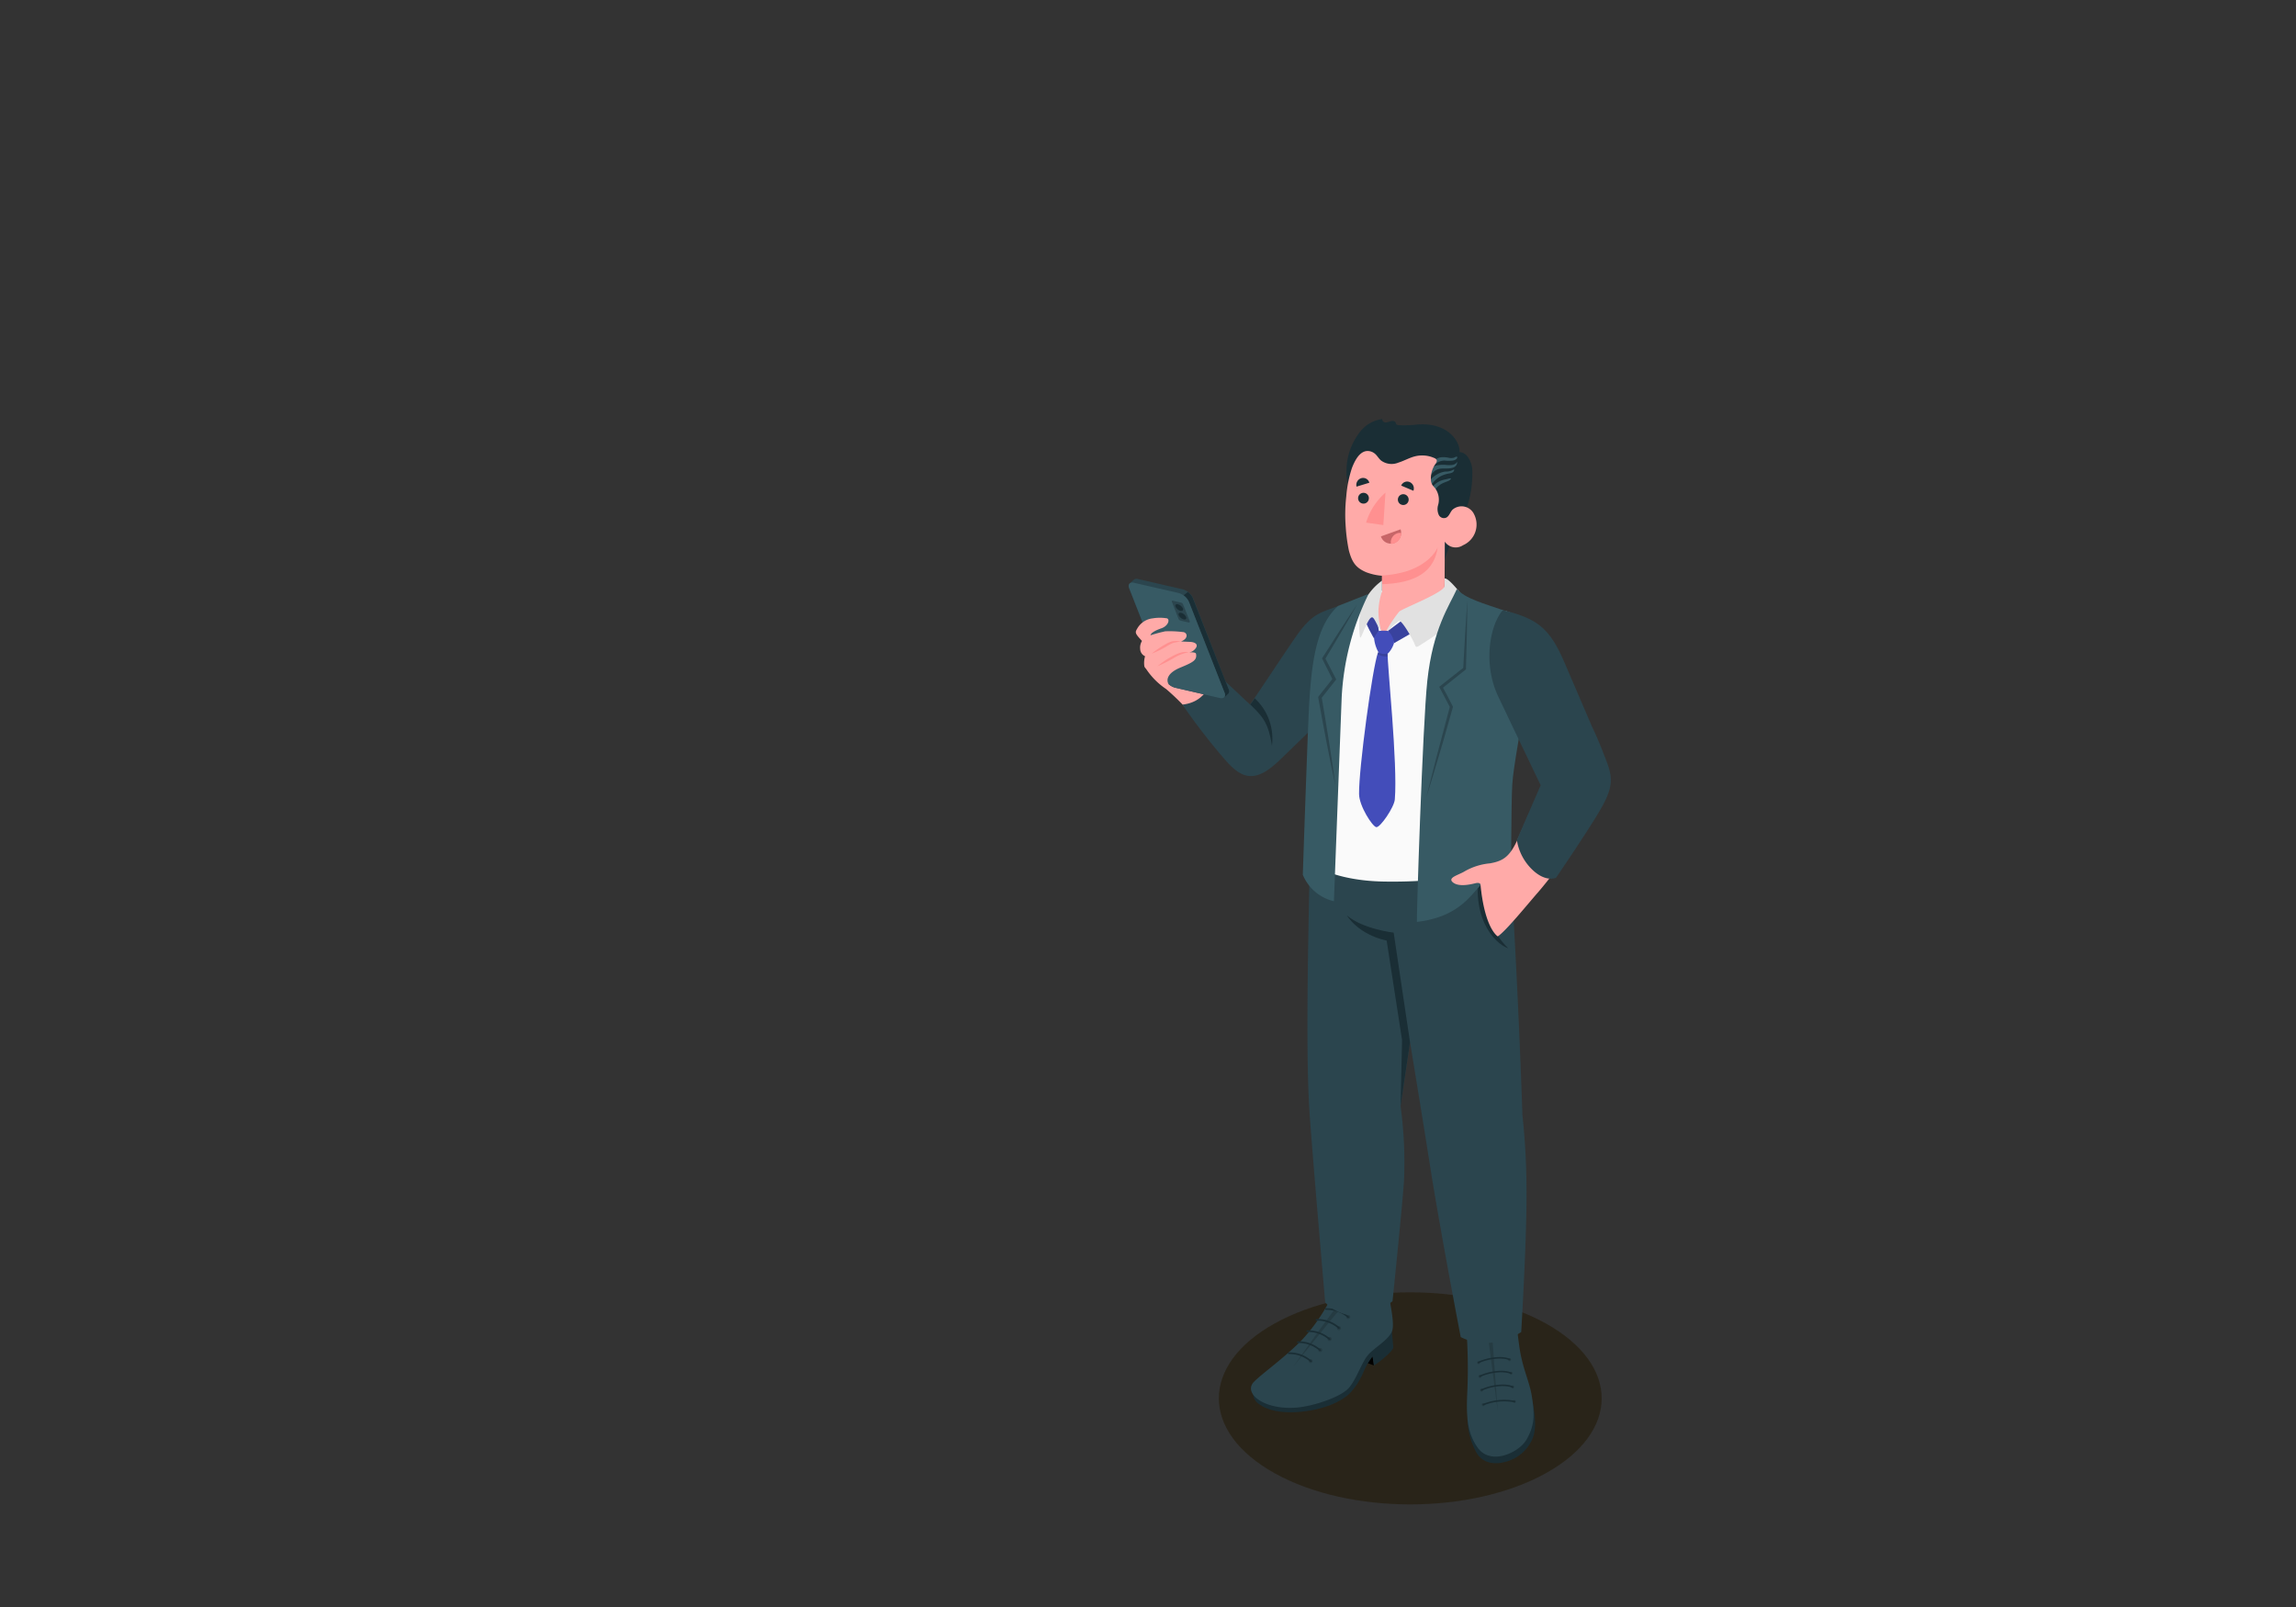 <svg xmlns="http://www.w3.org/2000/svg" viewBox="0 0 400 280"><rect x="0" y="0" width="400" height="280" fill="#333333" stroke="none"/><defs><style>.cls-1{fill:#201600;opacity:0.5;}.cls-2{fill:#1a2e35;}.cls-3{fill:#2b454e;}.cls-11,.cls-4{opacity:0.15;}.cls-5{fill:#ffaaa8;}.cls-6{fill:#375a64;}.cls-7{fill:#ff9090;}.cls-8{fill:#fafafa;}.cls-9{fill:#c76668;}.cls-10{fill:#434dba;}.cls-12{fill:#e1e1e1;}</style></defs><title>eko</title><g id="layer"><path id="Shadow" class="cls-1" d="M222.09,230.58c-13,7.21-13,18.91,0,26.13s34.16,7.22,47.19,0,13-18.92,0-26.13S235.12,223.36,222.09,230.58Z"/><g id="Character"><g id="Bottom"><path class="cls-2" d="M255.66,247.1a12.6,12.6,0,0,0,1.63,6.12c1,1.59,2.79,2,4.65,1.57a7,7,0,0,0,5.11-4.28c.66-1.81.37-4-.09-6.5Z"/><path class="cls-3" d="M263.15,227.08c.76,0,1,3.71,1.52,7.38.53,3.93,1.76,6.11,2.19,8.76.59,3.67.36,5.33-.9,7.58s-6.21,4.63-8.5,1.47c-1.86-2.58-2-5.46-1.86-9.15a91.86,91.86,0,0,0,0-9.37c-.18-2.76-.41-5.43.24-5.75.06.41.12.92.18,1.32s.14,1.79.57,1.8a6,6,0,0,0,0-1,1.24,1.24,0,0,1,.19-.89,1.46,1.46,0,0,1,.84-.39,21.75,21.75,0,0,1,2.26-.38,10.55,10.55,0,0,1,1.13-.07,6,6,0,0,1,1.4,0,.69.69,0,0,1,.42.36,1.2,1.2,0,0,1,0,.42,3.24,3.24,0,0,0,.11.76c0,.11.11.24.21.21a.2.2,0,0,0,.12-.22c0-.45-.06-.77-.09-1.29,0-.24-.05-.56-.06-.8S263.17,227.32,263.15,227.08Z"/><path class="cls-4" d="M264.08,244.17a.26.26,0,1,1-.52.06.26.26,0,0,1,.23-.29A.25.25,0,0,1,264.08,244.17Z"/><path class="cls-4" d="M263.79,241.63a.26.26,0,1,1-.52.06.26.26,0,0,1,.52-.06Z"/><path class="cls-4" d="M263.52,239.23a.27.27,0,0,1-.53.07.28.28,0,0,1,.24-.3A.27.27,0,0,1,263.52,239.23Z"/><path class="cls-4" d="M263.25,236.87a.27.27,0,0,1-.23.3.28.28,0,0,1-.3-.24.26.26,0,0,1,.24-.29A.26.26,0,0,1,263.25,236.87Z"/><path class="cls-4" d="M257.84,237.39a.28.28,0,0,1-.24.3.27.27,0,0,1-.06-.53A.27.27,0,0,1,257.84,237.39Z"/><path class="cls-4" d="M258.11,239.77a.27.27,0,1,1-.29-.23A.27.27,0,0,1,258.11,239.77Z"/><path class="cls-4" d="M258.38,242.17a.26.26,0,0,1-.23.3.26.26,0,0,1-.29-.24.26.26,0,0,1,.23-.29A.25.25,0,0,1,258.38,242.17Z"/><path class="cls-4" d="M258.67,244.72a.26.26,0,1,1-.52.06.26.26,0,0,1,.23-.3A.26.26,0,0,1,258.67,244.72Z"/><polygon class="cls-4" points="260.93 245.88 258.63 228.16 259.62 228.12 260.93 245.88"/><path class="cls-2" d="M263.83,244.34h0a9.54,9.54,0,0,0-5.32.51.13.13,0,0,1-.18-.06.12.12,0,0,1,.06-.18,9.72,9.72,0,0,1,5.5-.54.13.13,0,0,1,.1.16A.14.14,0,0,1,263.83,244.34Z"/><path class="cls-2" d="M263.54,241.8h-.07c-1.34-.62-4-.16-5.29.52a.14.14,0,0,1-.18-.06.12.12,0,0,1,.06-.18c1.39-.71,4.1-1.18,5.53-.53a.14.14,0,0,1,.06.18A.15.15,0,0,1,263.54,241.8Z"/><path class="cls-2" d="M263.27,239.4h-.07c-1.35-.62-4-.16-5.3.52a.13.13,0,0,1-.18-.06.14.14,0,0,1,.06-.18c1.39-.71,4.11-1.18,5.53-.53a.14.14,0,0,1,.07.18A.12.12,0,0,1,263.27,239.4Z"/><path class="cls-2" d="M263,237l-.07,0c-1.35-.61-4-.15-5.3.53a.15.15,0,0,1-.18-.06.16.16,0,0,1,.06-.19c1.39-.7,4.11-1.17,5.53-.52a.14.14,0,0,1,.07.18A.15.15,0,0,1,263,237Z"/><polygon points="239.36 237.9 236.12 236.79 237.1 234.58 239.13 236.36 239.36 237.9"/><path class="cls-2" d="M242.49,232s.19,2.09.24,2.74-2.69,2.8-3.37,3.16l-.23-1.54a11.82,11.82,0,0,0-1.53,2.55,12.28,12.28,0,0,1-2.58,4c-2.14,1.87-5.54,2.89-9,3.12s-5.52-.56-6.53-1.29a2.32,2.32,0,0,1-1.14-2.51C218.54,241.34,242.49,232,242.49,232Z"/><path class="cls-3" d="M232.92,225.15l-.07-1.21c-.65,0-.67,1.76-1.56,3.33a31.34,31.34,0,0,1-4.73,6.47c-3.44,3.35-6.54,5.48-8.08,7-2,2,1.76,5,7.45,4.51,2.83-.24,7.81-1.83,9.17-3.55s2.15-4.37,3.25-5.63,3.48-2.56,4.14-4.06c.36-.83.1-2.72-.18-4.33s-.37-3.74-1.2-3.53l0,.76c-.32.66-1.08,1.75-3.35,2.21C236.6,227.34,233.2,227.55,232.92,225.15Z"/><path class="cls-4" d="M235.9,227.23a3.11,3.11,0,0,1-2.76-1.36l0,0a2.76,2.76,0,0,1-.67,2.35c-1,1.23-7.16,9.89-7.16,9.89s5.78-7.16,6.89-8.51c1.64-2,2.17-2.24,3.73-2.34Z"/><path class="cls-4" d="M234.55,229.51a.34.34,0,0,0,.39.3.37.37,0,0,0,.3-.4.35.35,0,0,0-.4-.29A.34.34,0,0,0,234.55,229.51Z"/><path class="cls-4" d="M232.92,231.43a.35.35,0,1,0,.69-.1.35.35,0,0,0-.69.1Z"/><path class="cls-4" d="M231.29,233.35a.35.35,0,1,0,.7-.1.35.35,0,0,0-.7.1Z"/><path class="cls-4" d="M229.67,235.27a.34.34,0,0,0,.39.3.35.35,0,0,0,.3-.39.34.34,0,0,0-.39-.3A.34.34,0,0,0,229.67,235.27Z"/><path class="cls-4" d="M228,237.19a.35.35,0,0,0,.4.3.35.35,0,0,0-.1-.69A.36.36,0,0,0,228,237.19Z"/><path class="cls-2" d="M234.91,229.6a.12.12,0,0,0,.08,0,.14.14,0,0,0,0-.2,5.75,5.75,0,0,0-4-1.45h0a.15.15,0,0,0-.12.16.14.14,0,0,0,.15.12,5.54,5.54,0,0,1,3.78,1.38A.14.14,0,0,0,234.91,229.6Z"/><path class="cls-2" d="M233.28,231.52a.2.2,0,0,0,.09-.05.14.14,0,0,0,0-.2,5.74,5.74,0,0,0-4-1.44h0a.14.14,0,1,0,0,.28,5.56,5.56,0,0,1,3.78,1.37A.15.15,0,0,0,233.28,231.52Z"/><path class="cls-2" d="M231.66,233.44a.09.09,0,0,0,.08,0,.14.14,0,0,0,0-.2,5.73,5.73,0,0,0-4-1.44h0a.13.13,0,0,0-.12.15.14.14,0,0,0,.15.13,5.47,5.47,0,0,1,3.77,1.37A.14.14,0,0,0,231.66,233.44Z"/><path class="cls-2" d="M230,235.36a.12.12,0,0,0,.09,0,.14.14,0,0,0,0-.2,5.69,5.69,0,0,0-4-1.44h0a.14.14,0,0,0-.13.15.15.15,0,0,0,.15.13,5.51,5.51,0,0,1,3.78,1.37A.11.11,0,0,0,230,235.36Z"/><path class="cls-2" d="M228.4,237.29a.13.13,0,0,0,.09,0,.14.14,0,0,0,0-.2,5.69,5.69,0,0,0-4-1.44h0a.14.14,0,0,0-.12.15.14.14,0,0,0,.15.13,5.47,5.47,0,0,1,3.77,1.37A.17.17,0,0,0,228.4,237.29Z"/><path class="cls-3" d="M262.91,147.78c1.54,22,2.32,46.5,2.32,46.5a122.78,122.78,0,0,1,.71,13.37c.07,8-.92,24.44-.92,24.44s-5.07,3.61-10.54.88c0,0-3.57-18.5-5.39-30.13-1.46-9.29-3.44-21.24-3.44-21.24L244,192.72a72.87,72.87,0,0,1,.6,13c-.31,4.68-2,21-2,21s-6.58,5.41-11.73.22c0,0-2.45-28.29-2.78-33.92-.65-11-.13-31.23.14-45.23Z"/><path class="cls-2" d="M258.15,149.92c-2.47,9.56,2.17,14.53,4.63,15.31C262.78,165.23,256.75,160.06,258.15,149.92Z"/><path class="cls-2" d="M245.65,181.6l-2.85-19.1s-5.34-.6-8.15-3c0,0,1.87,3.27,6.93,4.39l2.68,17.32L244,192.72Z"/></g><g id="Top"><g id="Arm"><path class="cls-5" d="M199.56,116.38a12.55,12.55,0,0,0,3.59,3.67,41,41,0,0,1,4.39,4.37l5.24-4-5.1-6.33Z"/><path class="cls-3" d="M233.11,105.59c-3,1.18-4.44,1.17-7.35,5.35-2.63,3.79-8,12-8,11.8L211.64,117c-.82,2.89-2.09,5.36-5.64,5.77a106.62,106.62,0,0,0,7.64,9.85c2.82,3.15,5.12,3.84,9.3-.18,2.63-2.53,10.19-9.89,10.19-9.89Z"/><path class="cls-2" d="M217.8,122.74c2.32,2.25,3.16,3.27,3.79,7.17a9.55,9.55,0,0,0-3-8.24A7.9,7.9,0,0,1,217.8,122.74Z"/><path class="cls-3" d="M196.84,101.64h0l.69-.64h0a.85.85,0,0,1,.73-.11l7.8,1.79a2.85,2.85,0,0,1,1.79,1.55L214,120a.74.74,0,0,1-.07.82h0l-.71.66h0a.83.83,0,0,1-.74.12l-7.79-1.79a2.86,2.86,0,0,1-1.8-1.55c-1.21-3.1-5-12.68-6.19-15.79A.71.71,0,0,1,196.84,101.64Z"/><path class="cls-2" d="M206.2,103.74a2.74,2.74,0,0,1,.94,1.14l6.19,15.79a.76.76,0,0,1,0,.8l.67-.62h0A.76.76,0,0,0,214,120l-6.19-15.78a2.68,2.68,0,0,0-.87-1.08Z"/><path class="cls-6" d="M213.33,120.67l-6.19-15.79a2.85,2.85,0,0,0-1.79-1.55l-7.8-1.79c-.72-.16-1.09.26-.82.95,1.22,3.11,5,12.69,6.19,15.79a2.86,2.86,0,0,0,1.8,1.55l7.79,1.79C213.23,121.78,213.6,121.36,213.33,120.67Z"/><path class="cls-3" d="M207.27,108.24l-1.16-2.95a.52.52,0,0,0-.34-.29l-1.46-.34c-.13,0-.2,0-.15.18l1.16,3a.52.52,0,0,0,.34.29l1.45.34C207.25,108.45,207.32,108.37,207.27,108.24Z"/><path class="cls-2" d="M206.07,106a1.37,1.37,0,0,0-.86-.71c-.35-.08-.53.11-.41.42a1.35,1.35,0,0,0,.86.72C206,106.51,206.19,106.32,206.07,106Z"/><path class="cls-2" d="M206.63,107.5a1.31,1.31,0,0,0-.85-.72c-.35-.08-.54.11-.41.43a1.32,1.32,0,0,0,.85.71C206.57,108,206.76,107.81,206.63,107.5Z"/><path class="cls-5" d="M198.62,111.31c-.92-1-.86-1.18-.49-1.8a3.55,3.55,0,0,1,2.69-1.77,7.63,7.63,0,0,1,2.5,0c.53.21.21,1.32-1,1.74-1.95.67-1.88,1.21-1.88,1.21A25,25,0,0,1,203,110a18.1,18.1,0,0,1,3,.12c.86,0,1.15,1.11-.25,1.65l1.58.07c1.11.06,1.54.6.76,1.36a1.65,1.65,0,0,1-.94.48s1.15-.13,1.22.25c.19,1.1-.5,1.46-2.76,2.4s-2.48,2.14-2,2.92c0,0-.95-.43-1.81-.89-.63-.34-1.18-.74-1-1.68,0,0-1.27.16-1.44-.62a4.09,4.09,0,0,1,.13-1.72,1.41,1.41,0,0,1-.85-1.23,2.25,2.25,0,0,1,.31-1.43Z"/><path class="cls-7" d="M205.69,111.73a6.74,6.74,0,0,0-1.42,0,4.64,4.64,0,0,0-1.32.58,16.27,16.27,0,0,0-2.31,1.58,16.27,16.27,0,0,0,2.52-1.22,7.61,7.61,0,0,1,1.19-.63C204.76,111.92,205.25,111.86,205.69,111.73Z"/><path class="cls-7" d="M207.09,113.64a3.07,3.07,0,0,0-1.53.12,7.35,7.35,0,0,0-1.4.62,14.68,14.68,0,0,0-2.5,1.7,27,27,0,0,0,2.69-1.34A8,8,0,0,1,207.09,113.64Z"/></g><path id="Chest" class="cls-8" d="M251.23,103.46c2.16.41,4.77.94,4.77.94,5.5,2.34,5.78,1.8,6.93,2.28a37.28,37.28,0,0,1,1.72,18.47c-.34,2.21-1.63,9.14-1.6,13.78,0,6.25.08,11.25.08,11.25s-6.72,3.67-22,3.42c-9.31-.15-13.16-3.42-13.16-3.42s.25-16.17.42-25c.22-11.59,2.2-17.23,4.75-19.29l7.09-3Z"/><g id="Head"><path class="cls-2" d="M254.26,78.76c.22-1.41-1.68-5.24-7.33-4.79a20.56,20.56,0,0,1-3.23.11.57.57,0,0,1-.44-.17,2.18,2.18,0,0,1-.11-.27c-.13-.29-.53-.34-.84-.26a4.19,4.19,0,0,1-.91.23c-.32,0-.67-.3-.56-.6A5.85,5.85,0,0,0,237,75.17a11,11,0,0,0-2.41,7.35,3.44,3.44,0,0,0,2.92,3.68,13.67,13.67,0,0,0,4,.06,17.15,17.15,0,0,1,4.05,0,5,5,0,0,1,3.64,2.25,10.38,10.38,0,0,0,1.29,1.73c.08.09.67.55.67.67L251,93.79a13.85,13.85,0,0,0,.59,4,41.42,41.42,0,0,1,2.67-6.4,26.16,26.16,0,0,0,1.54-3.77,18.44,18.44,0,0,0,.68-6C256.42,81,255.9,78.87,254.26,78.76Z"/><path class="cls-6" d="M249.19,81.41a13.57,13.57,0,0,0,1.29-.84,2.31,2.31,0,0,1,1.23-.32,5.87,5.87,0,0,0,1.39,0c.31-.06.72-.2.78-.55,0,0,0-.15-.09-.13-.22,0-.4.17-.62.21a2.35,2.35,0,0,1-.7,0,4.4,4.4,0,0,0-1.49-.1,3.36,3.36,0,0,0-1.2.55c-.31.22-.83.55-.86,1C248.91,81.29,249.05,81.47,249.19,81.41Zm4.61-.88c-.29.57-1.21.53-1.73.5a5.78,5.78,0,0,0-1.81.07c-1,.29-1.56,1.22-2.21,2-.19.22.18.48.39.37l.07,0,.23-.14a3,3,0,0,0,.31-.31c.18-.2.35-.42.53-.62a2.17,2.17,0,0,1,1.47-.75c.9-.09,2.6.24,2.81-1C253.87,80.56,253.83,80.48,253.8,80.53Zm-.56,1.29a2.51,2.51,0,0,1-1.43.34,4,4,0,0,0-1.61.59,4.4,4.4,0,0,0-1.13,1c-.17.21-.32.43-.49.64s-.34.38-.19.64a.22.22,0,0,0,.14.09c.53,0,.86-.7,1.16-1.06a4.41,4.41,0,0,1,1.15-1,4.93,4.93,0,0,1,1.49-.54c.4-.07.86-.14,1-.56C253.4,81.92,253.32,81.76,253.24,81.82Zm-.48,1.53c-.13,0-.28,0-.42.06l-.4.09c-.23.06-.48.1-.71.18a3.31,3.31,0,0,0-1.16.64,3.11,3.11,0,0,0-.71.86,2.45,2.45,0,0,0-.24.52,1.55,1.55,0,0,0,0,.21.58.58,0,0,0,.07.41,2.06,2.06,0,0,0,0,.26s.08.13.12.06.08-.16.13-.23a1.43,1.43,0,0,0,.2-.3c.09-.19.17-.37.26-.55a3.58,3.58,0,0,1,.63-.82,3.45,3.45,0,0,1,1.07-.65l.65-.26a1.26,1.26,0,0,0,.26-.13,3.57,3.57,0,0,0,.28-.27S252.8,83.34,252.76,83.35Z"/><path class="cls-5" d="M254.88,95a2.29,2.29,0,0,1-3.17-.62l-.05,9.25c-2.14,2.94-7.22,2.36-9.86,6.33a3.08,3.08,0,0,1-1.18,0c-.62-1.47-1.64-5.19.15-6.87v-2.77A9.83,9.83,0,0,1,238,99.7c-1.78-.77-2.44-1.69-3-3.76a29.62,29.62,0,0,1-.55-4.08,28,28,0,0,1,.09-5.35,21.12,21.12,0,0,1,1-5c.44-1.12,1.25-2.86,2.65-2.93a2,2,0,0,1,1.44.56c.36.34.6.8,1,1.12a3.09,3.09,0,0,0,3,.34c1-.31,1.9-.85,2.92-1.1a5.19,5.19,0,0,1,3.34.31.73.73,0,0,1,.39.32c.11.25-.08.53-.24.76a4.33,4.33,0,0,0-.75,2.7,1.79,1.79,0,0,0,.22.85,4.13,4.13,0,0,0,.49.6,3.39,3.39,0,0,1,.53,3,2.47,2.47,0,0,0,.14,1.7,1,1,0,0,0,1.31.44c.51-.27.69-1,1.07-1.37a2.41,2.41,0,0,1,3.77.82A3.93,3.93,0,0,1,254.88,95Z"/><path class="cls-7" d="M250.46,95.38c-.64,4.58-4.36,6.23-9.69,6.41v-1.52a18.14,18.14,0,0,0,4.22-.72C249.41,98.15,250.46,95.38,250.46,95.38Z"/><path class="cls-2" d="M244.11,84.61l2.13.9A1.2,1.2,0,0,0,245.6,84,1.12,1.12,0,0,0,244.11,84.61Z"/><path class="cls-2" d="M236.33,84.79l2.23-.68a1.12,1.12,0,0,0-1.41-.79A1.22,1.22,0,0,0,236.33,84.79Z"/><path class="cls-2" d="M245.41,87.11a.94.94,0,1,1-.92-1A.94.94,0,0,1,245.41,87.11Z"/><path class="cls-2" d="M238.48,86.87a.94.94,0,1,1-.92-1A.93.93,0,0,1,238.48,86.87Z"/><path class="cls-7" d="M241.37,85.84,241,91.49,238,91.06A11.24,11.24,0,0,1,241.37,85.84Z"/><path class="cls-9" d="M244,92.23l-3.42,1.23a1.79,1.79,0,0,0,2.3,1.16A1.9,1.9,0,0,0,244,92.23Z"/><path class="cls-7" d="M243.67,92.86a2.28,2.28,0,0,1,.44,0,1.87,1.87,0,0,1-1.21,1.81,1.69,1.69,0,0,1-.58.1A1.67,1.67,0,0,1,243.67,92.86Z"/></g><g id="Tie"><path class="cls-10" d="M239.39,111.26s-1.7-2.87-1.76-4l1.82-2.06.78,4.78Z"/><g class="cls-11"><path d="M239.39,111.26s-1.7-2.87-1.76-4l1.82-2.06.78,4.78Z"/></g><polygon class="cls-10" points="241.8 109.93 244.95 107.57 247.74 109.26 242.88 112.05 241.8 109.93"/><g class="cls-11"><polygon points="241.8 109.93 244.95 107.57 247.74 109.26 242.88 112.05 241.8 109.93"/></g><path class="cls-10" d="M243,139.28c.52-6.27-1.32-23.33-1.26-25.55l-1.66-.08c-1,2.71-3.37,20.37-3.31,24.68,0,2.07,2.32,5.68,3,5.79S242.91,140.62,243,139.28Z"/><path class="cls-4" d="M240,114c0-.13.09-.29.13-.39h0l1.66.08h0c0,.18,0,.42,0,.69A3.08,3.08,0,0,1,240,114Z"/><path class="cls-10" d="M241.8,109.93a7,7,0,0,0-1.57,0,3.76,3.76,0,0,0-.84,1.32,6.38,6.38,0,0,0,.77,2.42,2,2,0,0,0,1.7.14,4.57,4.57,0,0,0,1-1.77A3.19,3.19,0,0,0,241.8,109.93Z"/><path class="cls-12" d="M241.53,109.9l.27,0a10.34,10.34,0,0,1,1.92-1.7c.46-.23,2.31,3,2.66,3.86s.28.83,1.44.09a44.06,44.06,0,0,0,5.78-4.29c2.25-2.1,1.16-4.08,1.16-4.08s-2.33-3.1-3.08-3v1.34c-.16,1.16-7.29,3.87-7.92,4.45A22.74,22.74,0,0,0,241.53,109.9Z"/><path class="cls-12" d="M236.94,111.07c.17.47,1.37-3.6,2.11-3.5.35,0,.81,1.27,1.45,2.34h.12a13.43,13.43,0,0,1-.48-3.43,12,12,0,0,1,.63-3.44v-1.87a10.15,10.15,0,0,0-2.29,2.29,6.5,6.5,0,0,0-1.44,2.9A14.4,14.4,0,0,0,236.94,111.07Z"/></g><path class="cls-6" d="M233.13,105.57c-3.72,3.35-4.74,9.39-5.16,19.38s-1,27.47-1,27.47a7.79,7.79,0,0,0,5.42,4.61l1.35-35.46a46.11,46.11,0,0,1,4.7-18.1Z"/><path class="cls-6" d="M262.93,106.68c-4.83-1.66-7.63-2.39-9.12-4.05-1.31,2.9-4.18,6.91-5.15,16-.82,7.6-1.92,42-1.81,42,11.92-1.39,10-10.75,16.41-7.46,0,0,0-13.05.2-16.44s1.6-9.92,2.48-16.83S262.93,106.68,262.93,106.68Z"/><path class="cls-3" d="M254.92,116.37l-4,3.15-.18.15.1.21c.57,1.1,1.15,2.2,1.74,3.29-1,3.81-2.15,8-3.11,11.83l-1,4,1.21-3.94c1.15-3.79,2.37-8,3.44-11.85l0-.1c-.56-1.11-1.14-2.2-1.73-3.29l3.91-3.12.09-.07c.12-4,.22-8,.24-12C255.35,108.56,255.13,112.46,254.92,116.37Zm-24.6-1.66.06.13,1.74,3.47c-.8,1-1.6,2-2.38,3l-.08.11,0,.12c.92,5.13,1.87,10.25,3,15.34-.68-5.12-1.53-10.22-2.39-15.31q1.28-1.58,2.52-3.18l-.08-.16-1.8-3.47c1.89-3.14,3.75-6.29,5.54-9.47C234.36,108.38,232.32,111.54,230.32,114.71Z"/><g id="Arm-2" data-name="Arm"><path class="cls-5" d="M262,107.4c1.91.33,6.75,1.13,8.62,4.88,2.43,4.9,6.15,13.17,8.54,19.28,1.44,3.67,1.53,4.84.05,8.08s-8.46,12.59-11.12,15.67c-2,2.29-5.81,7-7.16,7.84,0,0-2.26-1.28-3-9,0,0,0-.46-.88-.26-1.43.36-3.15.59-4-.21s1.12-1.24,2.11-1.86a10.84,10.84,0,0,1,4.39-1.39c2.47-.42,3.55-1.28,4.95-4.4,2.67-5.94,4.16-9.33,4.16-9.33l-7-14.9C259.38,117,260,111.77,262,107.4Z"/><path class="cls-3" d="M277.37,126.64l-4.81-11.2c-2.62-6.09-4.77-7.64-10.73-9.14-2.22,2.49-3.54,9.25-.84,15,2.14,4.51,7.42,15.52,7.42,15.52l-4.15,9.54a9.11,9.11,0,0,0,2.67,5.15c2.4,2.31,4.16,1.42,4.16,1.42s6.2-9.07,8-12.36c2.27-4.07,1.73-5.62.34-9.1C278.39,128.71,277.37,126.64,277.37,126.64Z"/></g></g></g></g></svg>